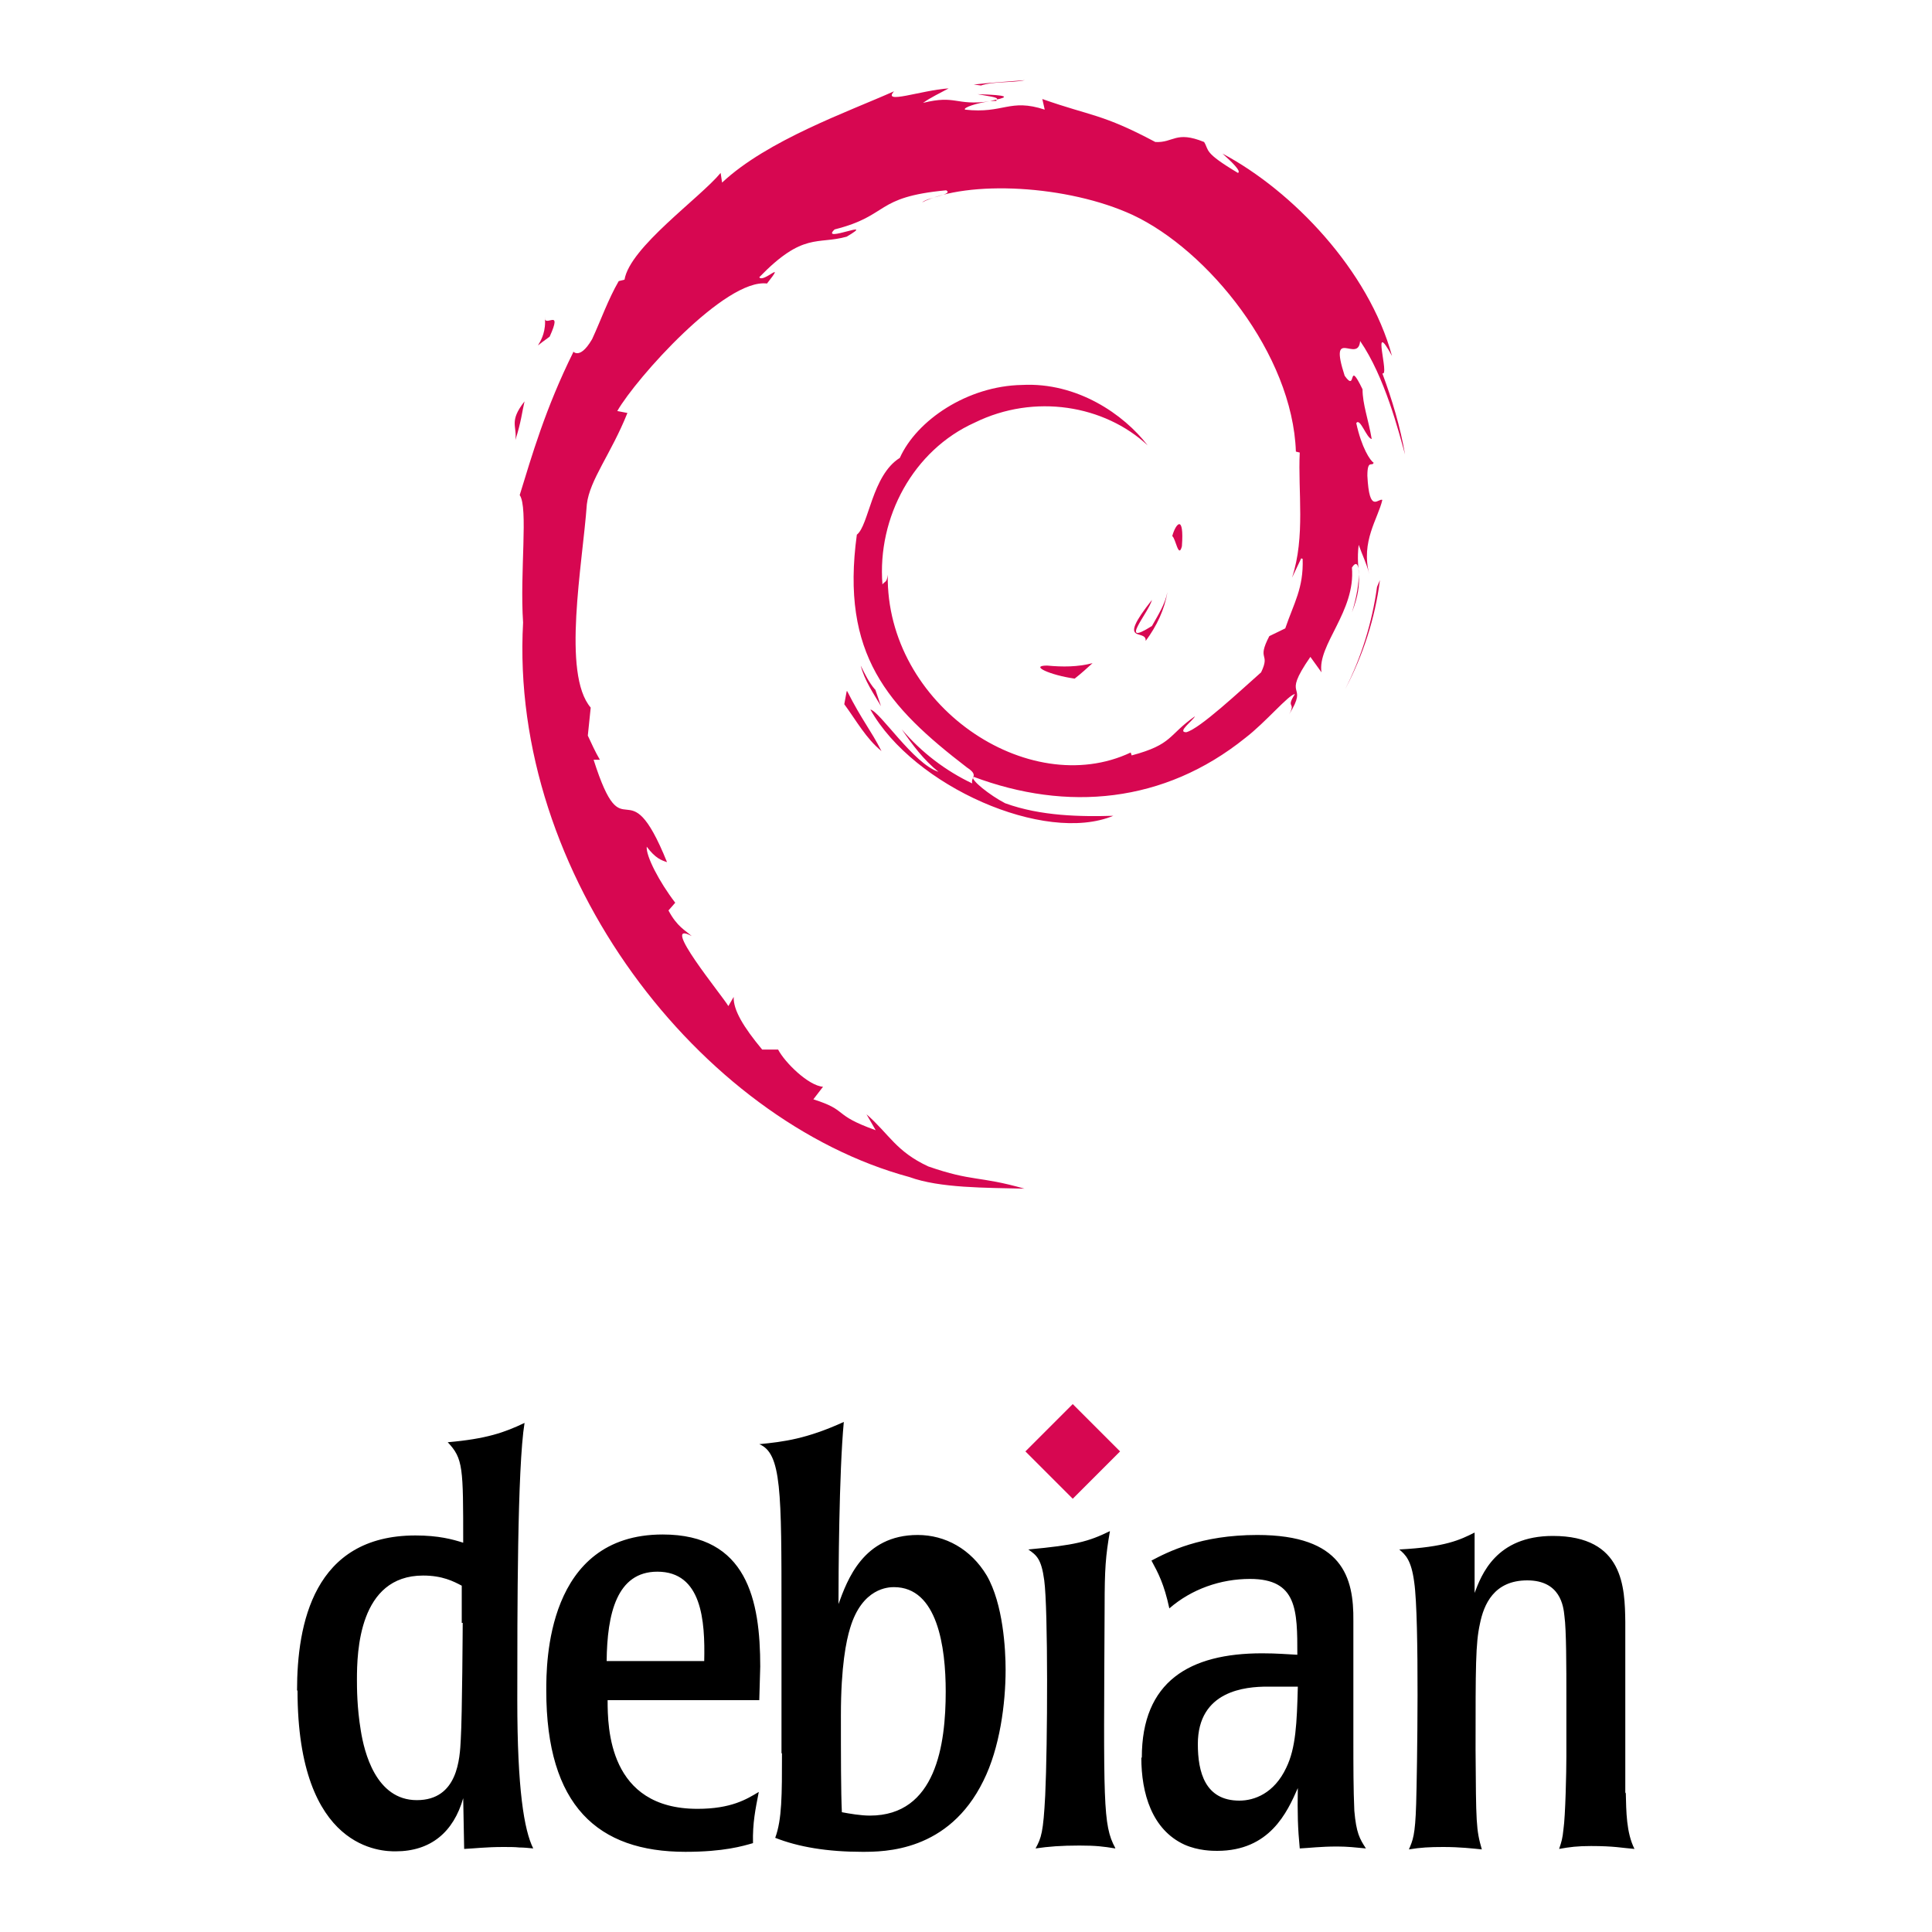 <?xml version="1.0" encoding="UTF-8"?><svg id="Layer_1" xmlns="http://www.w3.org/2000/svg" viewBox="0 0 40 40"><defs><style>.cls-1{fill:#d70751;}</style></defs><path class="cls-1" d="M26.97,11.57c.02.61-.18.91-.36,1.44l-.33.16c-.27.52.03.33-.17.75-.42.37-1.27,1.17-1.55,1.24-.2,0,.14-.24.18-.33-.56.39-.45.58-1.31.81l-.02-.06c-2.12,1-5.07-.98-5.03-3.68-.02.17-.06.13-.11.2-.11-1.39.64-2.78,1.91-3.35,1.24-.61,2.69-.36,3.58.47-.49-.64-1.46-1.31-2.6-1.25-1.13.02-2.18.73-2.53,1.51-.58.36-.64,1.4-.89,1.59-.34,2.48.64,3.56,2.28,4.82.26.17.07.2.11.33-.55-.26-1.05-.64-1.46-1.12.22.32.45.63.76.88-.52-.17-1.21-1.25-1.41-1.29.89,1.59,3.61,2.79,5.03,2.2-.66.02-1.5.01-2.24-.26-.31-.16-.73-.49-.66-.55,1.94.73,3.95.55,5.63-.8.43-.33.9-.9,1.03-.91-.2.31.03.15-.12.42.43-.69-.19-.28.44-1.19l.23.32c-.09-.57.71-1.26.63-2.17.18-.28.2.3,0,.93.27-.7.07-.82.14-1.4.07.2.17.4.22.61-.18-.68.18-1.15.27-1.54-.09-.04-.27.3-.31-.5,0-.35.1-.18.13-.27-.07-.04-.25-.31-.36-.82.08-.12.21.31.32.33-.07-.41-.19-.72-.19-1.03-.32-.66-.11.09-.37-.28-.34-1.05.28-.24.32-.72.51.74.8,1.88.93,2.35-.1-.58-.27-1.14-.47-1.68.16.07-.25-1.19.2-.36-.48-1.77-2.06-3.42-3.51-4.19.18.16.4.37.32.4-.72-.43-.59-.46-.7-.64-.59-.24-.63.02-1.01,0-1.11-.59-1.32-.53-2.34-.89l.05.22c-.73-.24-.85.09-1.65,0-.05-.04.25-.14.5-.17-.71.09-.68-.14-1.37.03.17-.12.35-.2.53-.3-.58.04-1.38.34-1.13.06-.94.42-2.62,1.01-3.56,1.89l-.03-.2c-.43.52-1.88,1.54-1.99,2.21l-.12.03c-.22.38-.37.81-.55,1.2-.29.5-.43.19-.39.27-.58,1.17-.86,2.15-1.11,2.96.18.26,0,1.59.07,2.64-.29,5.23,3.67,10.31,8,11.48.63.23,1.58.22,2.38.24-.95-.27-1.07-.14-1.99-.46-.67-.31-.81-.67-1.28-1.08l.19.33c-.92-.33-.54-.4-1.29-.64l.2-.26c-.3-.02-.79-.5-.93-.77h-.33c-.39-.47-.6-.82-.59-1.09l-.11.19c-.12-.21-1.45-1.82-.76-1.45-.13-.12-.3-.19-.48-.53l.14-.16c-.33-.43-.61-.97-.59-1.16.18.24.3.28.42.32-.84-2.08-.88-.11-1.52-2.12h.13c-.1-.17-.17-.33-.25-.5l.06-.58c-.6-.7-.17-2.96-.08-4.21.06-.51.5-1.04.84-1.89l-.21-.04c.39-.68,2.24-2.75,3.1-2.64.41-.52-.08,0-.16-.13.91-.94,1.2-.67,1.81-.84.66-.39-.57.15-.25-.15,1.15-.29.81-.67,2.31-.81.16.09-.37.14-.5.25.95-.47,3.02-.36,4.36.26,1.56.73,3.31,2.88,3.38,4.9l.08.02c-.04.8.12,1.74-.16,2.59l.19-.4"/><path class="cls-1" d="M21.68,13.78c-.38,0,.07.2.57.27.14-.11.26-.22.37-.32-.31.08-.62.08-.94.05M23.72,13.27c.23-.31.39-.65.45-1.01-.05.25-.19.47-.32.7-.71.45-.07-.27,0-.54-.76.96-.11.58-.13.85M24.47,11.31c.05-.68-.13-.47-.2-.21.07.04.13.48.2.21M20.24,1.95c.2.04.44.06.4.11.22-.05.27-.09-.4-.11M20.64,2.06l-.14.03h.13s0-.03,0-.03"/><path class="cls-1" d="M17.53,14.31l-.05.27c.25.34.45.71.77.97-.23-.45-.4-.63-.71-1.24M18.12,14.28c-.13-.15-.21-.32-.3-.5.08.31.26.57.42.84l-.12-.35M28.57,12.01l-.06.14c-.1.73-.32,1.45-.66,2.12.37-.7.62-1.47.72-2.26M20.31,1.77c.26-.09.63-.05.91-.11-.36.03-.71.05-1.06.09l.15.02M11.28,6.57c.06.55-.41.76.1.4.28-.62-.11-.17-.1-.4M10.67,9.11c.12-.37.14-.59.19-.8-.33.42-.15.51-.19.8"/><path d="M9.58,33.6s-.01,1.91-.04,2.41c-.02.4-.06,1.26-.91,1.26s-1.09-1-1.16-1.44c-.08-.48-.08-.89-.08-1.06,0-.57.04-2.15,1.37-2.15.4,0,.63.12.8.21v.77s.01,0,.01,0ZM6.16,35c0,3.33,1.77,3.33,2.03,3.33.73,0,1.2-.4,1.4-1.1l.02,1.05c.22-.01.45-.04.81-.04.13,0,.24,0,.33.01.09,0,.19.01.29.02-.19-.38-.33-1.23-.33-3.07s0-4.82.15-5.74c-.42.2-.79.33-1.59.4.32.34.32.52.32,2.08-.22-.07-.51-.15-.99-.15-2.11,0-2.45,1.84-2.45,3.21M12.56,34.39c.01-.98.21-1.85,1.05-1.85.92,0,.99,1.01.97,1.85h-2.02ZM15.74,34.51c0-1.38-.27-2.74-2.02-2.74-2.41,0-2.41,2.67-2.41,3.23,0,2.39,1.07,3.34,2.88,3.34.8,0,1.19-.12,1.4-.18-.01-.42.05-.7.12-1.06-.25.15-.57.35-1.27.35-1.84,0-1.86-1.68-1.86-2.25h3.14l.02-.7M19.58,35.02c0,1.1-.2,2.57-1.57,2.57-.19,0-.42-.04-.58-.07-.02-.42-.02-1.16-.02-2.01,0-1.01.11-1.54.19-1.8.25-.84.8-.85.91-.85.9,0,1.07,1.24,1.07,2.16h0ZM16.19,36.3c0,.87,0,1.37-.14,1.75.48.19,1.08.29,1.8.29.46,0,1.79,0,2.51-1.47.34-.68.46-1.6.46-2.3,0-.42-.05-1.36-.39-1.95-.33-.55-.86-.84-1.43-.84-1.13,0-1.46.94-1.64,1.43,0-.6.01-2.7.11-3.77-.77.35-1.24.41-1.75.46.46.19.46.97.46,3.5v2.9M23.09,38.27c-.24-.04-.4-.06-.74-.06-.38,0-.64.02-.91.06.12-.22.16-.33.2-1.1.05-1.05.06-3.86-.02-4.45-.06-.45-.16-.52-.33-.64.97-.09,1.24-.16,1.69-.38-.09.52-.11.78-.11,1.57-.02,4.07-.04,4.51.22,4.99M26.87,34.93c-.02.74-.04,1.26-.24,1.67-.25.53-.66.68-.97.68-.71,0-.86-.59-.86-1.17,0-1.11.99-1.19,1.44-1.19h.63ZM23.63,36.39c0,.74.22,1.49.89,1.8.29.13.59.13.68.13,1.09,0,1.45-.8,1.67-1.3-.01.52,0,.84.04,1.25.21-.01.42-.04.78-.04.2,0,.39.02.59.04-.13-.2-.2-.32-.24-.78-.02-.45-.02-.9-.02-1.52v-2.41c.01-.9-.22-1.78-1.99-1.78-1.17,0-1.85.35-2.19.53.14.26.26.48.37.99.46-.4,1.06-.61,1.67-.61.98,0,.98.65.98,1.57-.22-.01-.41-.03-.73-.03-1.5,0-2.49.58-2.49,2.16M33.66,37.11c.01.4.01.83.18,1.17-.26-.02-.41-.06-.9-.06-.28,0-.44.02-.66.06.05-.15.07-.21.09-.41.04-.27.06-1.18.06-1.5v-1.27c0-.55,0-1.36-.04-1.64-.02-.2-.08-.74-.77-.74s-.9.5-.98.9c-.09.41-.09.86-.09,2.61.01,1.51.01,1.65.13,2.06-.2-.02-.45-.05-.8-.05-.28,0-.47.01-.71.05.08-.19.13-.28.15-.94.02-.65.07-3.83-.04-4.59-.06-.46-.18-.57-.31-.68.96-.05,1.26-.2,1.56-.35v1.25c.14-.37.44-1.18,1.62-1.18,1.47,0,1.49,1.07,1.5,1.78v3.55"/><path class="cls-1" d="M23.19,30.05l-.98.98-.98-.98.98-.98.98.98"/></svg>